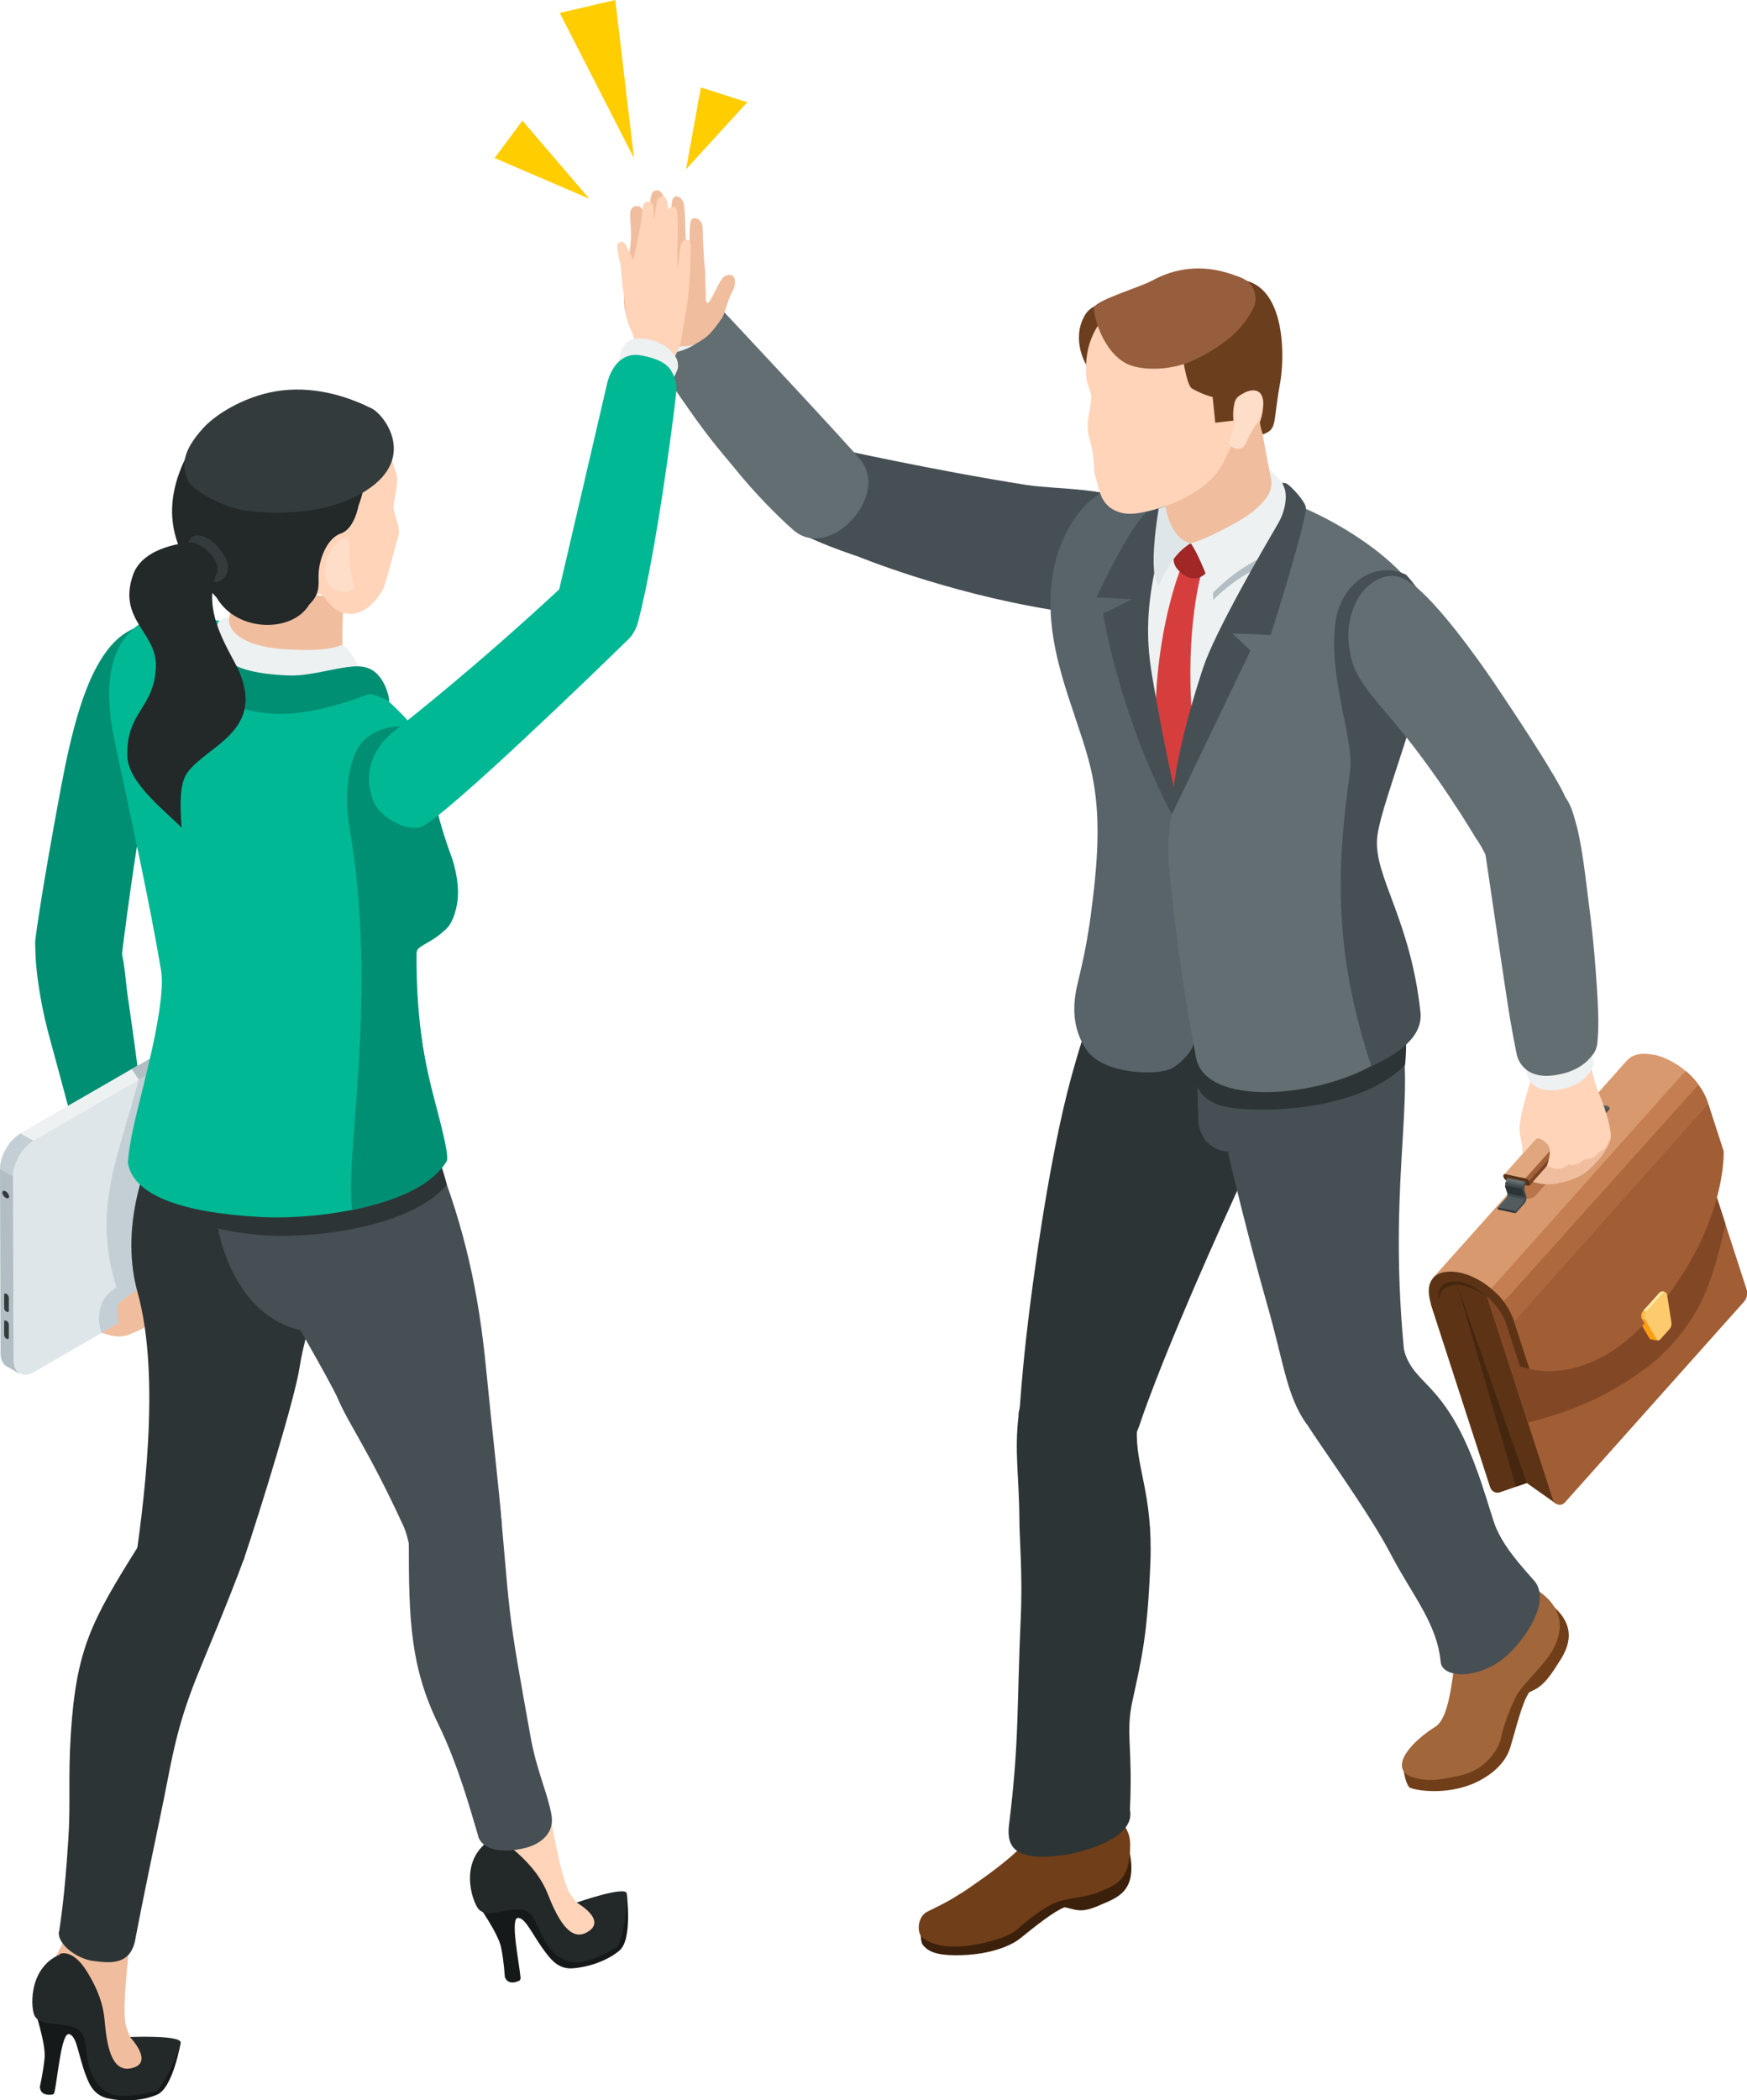 <?xml version="1.0" encoding="UTF-8"?>
<svg id="_レイヤー_2" data-name="レイヤー 2" xmlns="http://www.w3.org/2000/svg" viewBox="0 0 67.35 80.94">
  <defs>
    <style>
      .cls-1 {
        fill: #c3cfd4;
      }

      .cls-2 {
        fill: #7a4423;
      }

      .cls-3 {
        fill: #824826;
      }

      .cls-4 {
        fill: #593114;
      }

      .cls-5 {
        fill: #ffeaa7;
      }

      .cls-6 {
        fill: #dfe6e9;
      }

      .cls-7 {
        fill: #008f73;
      }

      .cls-8 {
        fill: #a1663a;
      }

      .cls-9 {
        fill: #fdcb6e;
      }

      .cls-10 {
        fill: #a15e35;
      }

      .cls-11 {
        fill: #232829;
      }

      .cls-12 {
        fill: #333b3d;
      }

      .cls-13 {
        fill: #b87549;
      }

      .cls-14 {
        fill: #ffd4b9;
      }

      .cls-15 {
        fill: #e0a67d;
      }

      .cls-16 {
        fill: #d63e3e;
      }

      .cls-17 {
        fill: #ffdec9;
      }

      .cls-18 {
        fill: #636e72;
      }

      .cls-19 {
        fill: #703e19;
      }

      .cls-20 {
        fill: #525b5e;
      }

      .cls-21 {
        fill: #d8996e;
      }

      .cls-22 {
        fill: #f0be9e;
      }

      .cls-23 {
        fill: #3b200b;
      }

      .cls-24 {
        fill: #464f54;
      }

      .cls-25 {
        fill: #6b3e1e;
      }

      .cls-26 {
        fill: #edf1f2;
      }

      .cls-27 {
        fill: #2d3436;
      }

      .cls-28 {
        fill: #c47e52;
      }

      .cls-29 {
        fill: #fc9e12;
      }

      .cls-30 {
        fill: #586469;
      }

      .cls-31 {
        fill: #a16038;
      }

      .cls-32 {
        fill: #ad683e;
      }

      .cls-33 {
        fill: #ffcd00;
      }

      .cls-34 {
        fill: #16191a;
      }

      .cls-35 {
        fill: #965e3d;
      }

      .cls-36 {
        fill: #a12626;
      }

      .cls-37 {
        fill: #45260f;
      }

      .cls-38 {
        fill: #fdb93f;
      }

      .cls-39 {
        fill: #00b894;
      }

      .cls-40 {
        fill: #5c3315;
      }

      .cls-41 {
        fill: #b2bec3;
      }

      .cls-42 {
        fill: #424a4d;
      }
    </style>
  </defs>
  <g id="_写真" data-name="写真">
    <g>
      <g id="man">
        <g>
          <path class="cls-24" d="M43.92,19.47c.38.25,1.2,1.47,1.23,1.96.06,1.12-.47,1.85-1.17,2.09-.95.33-1.67.27-3.5-.03-4.07-.67-7.39-2.04-7.39-2.04,0,0-2.07-.67-2.69-1.2-.54-.47-.56-.87-.15-1.59.55-.95,1.96-1.38,1.96-1.38,0,0,3.7.83,7.37,1.41,1.16.18,3.29.09,4.34.79Z"/>
          <path class="cls-18" d="M33.19,17.74c-.5-.62-5.27-5.71-5.27-5.71,0,0-.58-.68-1.58.14-.76.63-1.02,1.05-1.07,1.32-.02.12.01.29.06.39.08.16.37.68,1.19,1.84.94,1.35,1.43,1.86,1.75,2.26.83,1.04,1.77,1.97,2.32,2.45,1.39,1.21,3.71-1.31,2.59-2.7Z"/>
          <path class="cls-26" d="M27.52,12.36s.02-.1.03-.18c.01-.12-.02-.23-.09-.32-.13-.16-.25-.29-.25-.29,0,0-.43-.58-1.29.07-.66.5-.73,1-.77,1.23-.01.1.01.26.06.35.03.06.11.16.22.28.07.09.18.13.3.12.83-.08,1.44-.47,1.8-1.27Z"/>
          <path class="cls-22" d="M24.12,10.64c-.07.38-.13,1.24.06,1.59.19.35.37.61.78.65.17.02.49.12.69.33.19.21.61.13.82.13.2,0,.41-.1.74-.34.23-.18.51-.57.64-.77.09-.14.22-.72.39-1.01.15-.25.17-.77-.28-.59-.23.09-.6,1.18-.71,1.04-.08-.1-.02-.25-.04-.4-.02-.16,0-.59-.04-.98-.04-.3-.08-1.3-.08-1.48,0-.37-.35-.51-.45-.32-.07.12-.05.74-.06.99-.02.43-.09.63-.09.63,0,0-.06-.96-.07-1.27,0-.31-.02-.86-.07-1.04-.06-.18-.31-.36-.42-.12-.08.17-.04.9-.04,1,0,.1-.1,1.23-.1,1.23,0,0-.08-.89-.11-1.17-.01-.14-.05-.66-.05-.66,0,0-.02-.32-.06-.53-.03-.13-.21-.31-.39-.16-.1.09-.13.4-.13.83,0,.4.01.72.02,1.1,0,.13-.08.65-.08.65,0,0-.06-.82-.11-1.28-.02-.21-.04-.68-.25-.74-.21-.05-.31.09-.33.21-.02.12.02.51.03.94,0,.2-.06.61-.07.69,0,.08-.08.64-.12.84Z"/>
        </g>
        <g>
          <path class="cls-23" d="M40.44,70.53c-.21.53-.43.77-.75.94-.75.39-1.9,1.12-2.43,1.39-.58.29-1.45.92-1.71,1.36-.09.15-.06.62.02.72.22.29.59.45,1.64.4.97-.05,1.73-.33,2.12-.64.57-.46,1.29-1.04,1.71-1.2.43.08.62.26,1.38-.09.66-.28,1.39-.52,1.15-1.92-.27-1.55-2.72-1.97-3.12-.97Z"/>
          <path class="cls-19" d="M40.27,70.04c-.21.53-.58.79-.81,1.04-.55.6-1.54,1.29-2.03,1.63-.69.48-1.09.67-1.68.96-.39.19-.42.84-.17,1.02.29.21.73.36,1.43.32.79-.05,1.92-.34,2.26-.7.22-.23,1.05-.86,1.47-1.01.42-.15,1.15-.18,1.61-.38.66-.28,1.24-.42,1.22-1.88-.03-1.57-2.9-2-3.3-.99Z"/>
        </g>
        <g>
          <path class="cls-27" d="M39.27,54.53c-.17,1.44.02,2.29.03,4.12,0,.53.13,2.11.05,3.74-.15,3.25-.05,4.74-.45,7.93-.11.88.24,1.42,2.11,1.17.58-.08,2.79-.6,2.55-1.75.12-2.45-.18-2.92.1-4.2.35-1.62.58-2.5.69-5.34.1-2.66-.58-3.65-.52-5.12.03-.6-4.28-3.04-4.57-.55Z"/>
          <path class="cls-27" d="M42.6,37.52s-.87,2.25-1.46,4.6c-.77,3.08-1.34,7.32-1.57,9.35-.2,1.79-.33,3.52-.34,4.77-.01.92,3.4,0,3.93-.37.71-.49.66-.67.96-1.5,2.04-5.62,6.73-15.16,6.73-15.16,0,0-4.19-2.19-8.25-1.7Z"/>
        </g>
        <g>
          <path class="cls-19" d="M56.72,62.83c.12.6.07.95-.12,1.28-.43.78-.54,2.06-1.32,2.65-.54.4-1.19.84-1.17,1.39,0,.18.12.7.26.75.41.15,1.56.25,2.55-.22.72-.35,1.14-.82,1.3-1.33.23-.75.46-1.76.74-2.14.42-.17.67-.39,1.13-1.14.42-.62.74-1.45-.37-2.3-1.33-1.03-3.23-.08-3,1.06Z"/>
          <path class="cls-8" d="M56.21,63.02c.12.6-.04.49-.1.85-.13.86-.24,2.33-.77,2.67-.81.51-1.22,1.05-1.28,1.36-.09.45.28.57.6.64.54.12.97.03,1.68-.13.9-.2,1.45-.97,1.54-1.49.06-.33.42-1.38.7-1.76.28-.38.86-.94,1.16-1.38.42-.62.73-1.59-.32-2.39-1.61-1.22-3.45.48-3.22,1.62Z"/>
          <path class="cls-24" d="M50.38,54.88c.59.93,2.4,3.42,3.22,4.98.84,1.62,1.8,2.68,1.94,4.19.07.68,1.7.71,2.79-.48.95-1.04,1.3-2.09.82-2.65-.88-.98-1.2-1.44-1.46-2.01-.25-.55-.76-2.84-1.77-4.41-.88-1.39-1.61-1.48-1.84-2.68-.11-.56-4.93,1.13-3.71,3.06Z"/>
          <path class="cls-24" d="M46.44,40.35s.98,4.89,2.43,9.99c.59,2.08.71,3.23,1.32,4.26.51.86,1.05.66,1.31.98.82.98,3.62-.87,3.48-1.48-.19-.79-.78-1.25-.86-2.14-.66-6.97.66-10.14-.35-13.23-.6-1.83-5.1-2.05-7.33,1.62Z"/>
        </g>
        <path class="cls-27" d="M43,35.52c-.67,1.81-.55,2.51-.52,2.93.53,1.06,1.43,1.98,1.92,2.84.31.55.81,1.35,1.09,2.18.18.55,1.6,1.37,2.18.75.66-.72,2.14-1.69,3.66-2.31,1.19-.49,2.78-.81,2.8-.99.32-2.67-.57-4.96-.83-5.77-.37-1.19-9.47-1.91-10.31.37Z"/>
        <path class="cls-24" d="M53.31,35.15c-.24-.79-4.14-1.45-7.2-1.05.05,1.01.21,2.07.12,3.06-.16,2.11-.09,4.12-.03,6.09.14,1.15,1.32,1.35,1.87.94,1.26-.95,2-1.26,3.52-1.88,1.19-.49,2.53-1.12,2.55-1.3.32-2.67-.58-5.05-.83-5.86Z"/>
        <g>
          <path class="cls-11" d="M42.69,36.18s.12.66.73,1.24c.6.58,1.45,1.25,2.66,1.39,1.29.15,2.14.17,3.22-.14,1.08-.31,3-1.13,3.75-2.12.71-.94.49-1.71.49-1.71,0,0-.03-.06-.07-.15.1-.04.5.95.58,1.24.1.39-.02,1.03-.51,1.63-.48.59-1.96,1.69-3.8,2.18-1.63.43-2.59.48-3.67.32-1.25-.18-2.55-.7-3.31-1.93-.05-.04-.1-.1-.14-.17-.1-.15-.16-.32-.17-.5-.04-.46.11-1.63.33-1.61,0,.03-.06.25-.08.33Z"/>
          <path class="cls-41" d="M45.29,38.74l.08,1.04c.01.16.11.3.26.35.13.05.32.1.56.12.3.03.51.03.66.02.15-.01.25-.14.24-.29l-.08-.91c-.02-.17-.15-.3-.33-.31-.16,0-.38-.02-.64-.06-.12-.02-.36-.08-.55-.14-.11-.03-.22.06-.21.17Z"/>
          <path class="cls-11" d="M45.53,38.91c0-.09.08-.15.16-.13.17.05.46.11.75.14.06,0,.15.01.22.02.08,0,.14.07.15.14.03.27.1.85.07.96-.04.14-.4.13-.65.08-.47-.08-.5-.1-.58-.15-.06-.04-.1-.72-.11-1.05Z"/>
          <path class="cls-41" d="M45.5,39.29l.24.02s.07.05.01.13c-.03.03-.25,0-.25,0,0,0-.07-.1,0-.15Z"/>
          <polygon class="cls-18" points="49.03 38.67 49.34 40.06 49.98 39.88 49.64 38.48 49.03 38.67"/>
          <polygon class="cls-24" points="53.02 36.47 53.74 37.54 54.08 37.13 53.28 36.04 53.02 36.47"/>
          <polygon class="cls-24" points="44.1 37.94 43.84 39.5 43.33 39.09 43.68 37.57 44.1 37.94"/>
        </g>
        <path class="cls-26" d="M48.71,19.08c.66.18,2.44.97,3.64,1.84,1.14.82,2.21,1.39,2.37,2.79,0,0,.07,1.61-.33,2.82-.35,1.06-1.45,4.99-1.46,5.41-.05,1.94.05,2.88.07,3.87.02,1.15-2.81,2.53-4.41,2.82-2.46.44-4.75.07-5.78-2.01-.86-1.74.48-5.63-1.08-9.17-.46-.76-1.05-2.13-.94-4.34.05-.87.35-2.4,1.14-3.41.38-.49.97-.99,1.7-1.02,1.44-.06,4.14.14,5.07.4Z"/>
        <path class="cls-41" d="M51.44,24.02c-.73,1.57.41,3.19-1.03,4.09-1.76,1.1-3.64.75-3.64.75.67.98,2.87.51,3.63,1.07,1.91,1.41.33,4.24.88,7.58.42-.24,1.62-1.02,1.77-1.72.27-1.21-.16-1.9-.11-3.84,0-.16.32-.96.41-1.78-.02-.3.43-.37.44-.61,0-.28.28-1.58.82-2.81.34-.78.69-2.25.45-3.06-.57-2-2.6-1.84-3.61.34Z"/>
        <path class="cls-41" d="M46.42,21.67l-.53-.13c-.05.18-1.23,4.41-.89,6.91.32,2.36.54,8.55.81,10.29.18.04.27.04.55.06-.21-1.32-.49-7.97-.82-10.42-.32-2.4.87-6.66.88-6.7Z"/>
        <path class="cls-16" d="M45.49,21.99s-.95,2.35-.95,5.83c0,1.62-.22,6.62-.22,6.62l1.21,1.69.89-1.49s-.34-5.55-.46-6.99c-.28-3.43.37-5.64.37-5.64h-.85Z"/>
        <path class="cls-30" d="M44.46,21.48s-2.17,3.48.74,9.63c0,0,.15,3.51.28,4.43.25,1.7.71,3.6.53,4.67-.06.36-.56.82-.83.96-.59.3-2.67.23-3.3-.72-.42-.63-.6-1.42-.35-2.49.28-1.17.46-1.97.67-3.93.17-1.69.19-3.21-.24-4.77-.58-2.12-1.74-4.37-1.4-6.96.2-1.5.98-2.74,1.79-3.24.3-.18.72-.34,1.23-.41,1.03-.12,2.39,0,2.39,0l-1.51,2.81Z"/>
        <path class="cls-24" d="M45.35,30.92s-.09.63-.18.46c-2.1-4.05-2.64-7.74-2.64-7.74l1.12-.55-1.38-.07s.73-1.54,1.24-2.36c.55-.9,1.24-1.56,1.89-1.96.65-.41-.69,2.38-.87,3.23-.36,1.71-.32,2.89-.11,4.14.42,2.51.96,4.86.96,4.86Z"/>
        <g>
          <path class="cls-22" d="M48.37,14.7s.43,3.28.96,5.05c.14.47-.57,1.23-1.46,1.63-1.17.53-2.63.56-2.73-.13-.28-2.05-.3-2.71-.3-2.71l3.53-3.84Z"/>
          <path class="cls-36" d="M45.47,21.05s.41-.27.99.07c.44.27.11.88.11.88,0,0-.38.54-.94.15-.77-.54-.16-1.1-.16-1.1Z"/>
          <path class="cls-25" d="M43.02,11.75s-.85-.25-1.22.44c-.5.92.07,1.86.07,1.86l1.15-2.31Z"/>
          <path class="cls-14" d="M43.05,11.77c.3-.26,1.01-.71,1.36-.91.95-.53,2.02-.6,3.07-.25.73.24,1.05.58,1.35,1.02.45.65.63,1.76.5,2.67-.08.55-.27,1.31-.78,1.97-.27.24-1.04.83-1.04.83l-.31.65c-.54,1.18-2.13,1.79-3.08,1.98-.42.09-.78.12-1.16-.07-.36-.18-.53-.49-.64-.97-.06-.26-.15-.43-.14-.69,0-.16-.03-.36-.05-.5-.08-.58-.23-.71-.19-1.24.04-.41.12-.6.13-1,0-.1-.17-.49-.19-.69-.08-1.12.2-1.98,1.15-2.82Z"/>
          <path class="cls-25" d="M48.34,15.09s-.6.02-.72.35c-.12.33-.07.77-.07.77l-.7.08-.1-.99s-.37-.08-.8-.33c-.22-.13-.39-1.43-.39-1.43,0,0,.4-3.27,2.49-2.72,1.55.41,1.48,3.08,1.28,4.06-.05.24-.13.87-.17,1.16-.05.39-.1.57-.47.7-.08-.15-.12-.47-.12-.47,0,0,.4-1.04-.23-1.19Z"/>
          <path class="cls-17" d="M47.81,15.25c.13-.14.67-.39.84.01.17.4-.13.94-.41,1.4-.18.29-.22.63-.5.64-.18,0-.35-.11-.34-.26s.11-.39.21-.79c.1-.4-.12-.66.21-1.01Z"/>
          <path class="cls-35" d="M44.38,10.83c-.37.21-2.03.71-2.2,1-.06.25.34,1.84,1.38,2.24.56.21,1.63.22,2.53-.22,1.52-.75,1.98-1.46,2.27-2.07.07-.15.11-.74-.37-1.01-.16-.09-.35-.15-.56-.22-1.06-.35-2.11-.25-3.06.29Z"/>
        </g>
        <path class="cls-41" d="M49.01,19.39c-.35.52-.91.92-2.13,1.47,0,0-.14,1.59-.11,2.26,0,0,.74-.77,1.67-1.2,1.34-.62,1.88-1.41,1.87-2.04,0-.06-.02-.15-.05-.27-.43-.18-.84-.32-1.15-.42-.02.06-.05.12-.1.19Z"/>
        <path class="cls-26" d="M48.93,18.06l.05.22c.03.14.11.51-.12.85-.29.42-.71.76-1.52,1.18-.39.2-1.05.55-1.44.62.31.42.81,1.68.82,1.96,0,0,.68-.74,1.57-1.22,1.38-.75,1.9-1.34,1.81-2.12-.03-.32-1.16-1.48-1.16-1.48Z"/>
        <path class="cls-6" d="M44.67,22.6s.31-.82.8-1.32c.16-.16.25-.22.43-.35-.79-.15-.97-1.42-.97-1.42l-.26.09s-.44,2.51,0,2.99Z"/>
        <path class="cls-27" d="M50.94,37.1s-.03,0-.04,0c-.72.55-3.25-5.28-4.54-5.23-.62.02-.33,8.7-.26,9.86.3.9,1.25,1.01,2.39,1.03,1.08.03,4.11-.14,5.68-1.72.14-1.53-.13-3.31-.13-3.31,0,0-1.01-.64-3.1-.64Z"/>
        <path class="cls-18" d="M49.7,19.34s-.03.68-1.36,2.88c-.72,1.19-1.3,2.86-1.61,4-.54,1.99-1.93,4.68-1.66,7.25.33,3.11.55,4.69,1.04,7.29.51,2.7,9.03.9,8.3-1.99-.87-3.46-1.48-4.94-1.37-6.38.11-1.45,2.53-6.92,2.01-8.7-.52-1.79-3.3-3.58-5.36-4.35Z"/>
        <path class="cls-24" d="M53.09,32.31c.11-1.45,2.53-6.92,2.01-8.7-.14-.49-.46-.99-.89-1.46-1.16-.57-2.5.29-2.72,1.8-.31,2.07.72,4.57.56,5.74-.45,3.31-.76,6.66.82,11.4,1.11-.51,1.99-1.17,1.89-2.09-.38-3.55-1.79-5.23-1.67-6.68Z"/>
        <path class="cls-24" d="M49.43,18.61s.11.2.13.38c.04.32-.05.78-.29,1.19-.57.97-2.43,4.17-2.89,5.56-1.32,4.01-1.2,5.64-1.2,5.64l3.03-6.31-.7-.66,1.48.06s1.45-4.58,1.35-4.94c-.07-.25-.48-.7-.7-.87-.1-.07-.2-.05-.2-.05Z"/>
        <g id="img">
          <g>
            <path class="cls-40" d="M64.67,41.46l-4.68,16.49-1.13-.8-1.01.35c-.14.05-.33.03-.41-.21l-2.28-7.03.62-.79,8.88-8.01Z"/>
            <path class="cls-10" d="M57.27,49.75l7.4-8.29,2.66,8.22c.06.17.02.36-.11.5l-6.89,7.72c-.14.16-.39.1-.46-.1l-2.61-8.05Z"/>
            <path class="cls-3" d="M63.4,52.77c.92-.68,1.76-1.67,2.25-2.74.43-.94.65-1.89.87-2.86l-1.85-5.71-7.4,8.29,1.64,5.07c1.66-.41,3.1-1.03,4.48-2.05Z"/>
            <polygon class="cls-37" points="56.18 49.53 58.86 57.15 58.44 57.29 56.18 49.53"/>
            <path class="cls-37" d="M55.56,49.41l7.4-8.29,1.72.34-7.33,8.5s-.79-.48-1.2-.45c-.18.01-.36.09-.36.09l-.22-.19Z"/>
          </g>
          <g>
            <path class="cls-37" d="M55.4,49.37l7.73-8.16c-.13.15-.17.39-.05.74l-7.05,7.55c-.09.01-.27.1-.36.17-.19.16-.21.46-.21.46-.16-.27-.2-.62-.07-.76Z"/>
            <path class="cls-21" d="M63.75,40.65c-.42-.09-.76-.03-.97.16-.02.02-.03.03-.05.05l-7.49,8.39s.11,0,.13-.01c.17-.09.51-.15.93-.06.42.09.92.47,1.29.78l4.71-4.09,2.67-4.61c-.37-.31-.81-.53-1.22-.62Z"/>
            <g>
              <path class="cls-28" d="M64.98,41.27l-7.49,8.39c.18.15.34.32.48.5l6.54-6.56.97-1.81c-.14-.19-.31-.37-.5-.53Z"/>
              <path class="cls-32" d="M57.97,50.17c.18.24.31.49.4.76l5.45-4.67,2.04-3.72c-.08-.26-.21-.51-.38-.74l-7.51,8.37Z"/>
            </g>
            <path class="cls-10" d="M58.24,51.08l7.62-8.54.59,1.82s.16,3.02-2.89,6.47c-2.34,2.64-4.59,1.92-4.59,1.92l-.72-1.67Z"/>
            <path class="cls-40" d="M56.27,49.04c.42.09.85.31,1.22.62.42.35.73.79.88,1.27l.59,1.82-.36-.09-.52-1.6c-.25-.84-1.18-1.53-1.74-1.65-.57-.12-1.08.13-.82.92l-.35-.07c-.15-.48-.11-.84.13-1.06.21-.19.55-.24.97-.16Z"/>
          </g>
          <g>
            <path class="cls-29" d="M63.87,51.63l-.28-.99-.29.19.1.17-.09.1.28.48s.02.03.04.03l.29.06s-.03-.01-.04-.03Z"/>
            <path class="cls-5" d="M64.08,49.77s-.06,0-.1.04l-.63.7.22.21.54-.89s.07-.05.1-.04l-.12-.03Z"/>
            <path class="cls-38" d="M63.53,50.88l-.23-.05c-.05-.08-.03-.23.05-.31l.23.05c-.07.08-.09.23-.05.31Z"/>
            <path class="cls-9" d="M64.1,49.84c.07-.08.15-.05.17.06l.17,1.09c.01.07-.02.16-.07.22l-.36.4c-.05.06-.11.06-.14.01l-.45-.78c-.05-.08-.03-.23.05-.31l.63-.7Z"/>
          </g>
          <g>
            <g>
              <path class="cls-20" d="M61.36,42.52s-.02,0-.02,0l-.32.36s-.04.03-.06.02l.68.17s.08-.03.1-.05l.28-.35s0-.03.02-.03l-.68-.15Z"/>
              <path class="cls-27" d="M61.57,43.07l-.08-.21s-.04-.08-.07-.08l-.69-.12s.05.03.06.07l.07.21s.04.07.07.08l.68.15s-.03-.04-.04-.09Z"/>
              <path class="cls-18" d="M60.75,42.55s-.09.01-.13.06c-.01.02-.02.05-.01.07,0,.01,0,.02.02.02l.68.15s0,0,0-.02c0-.02,0-.04.02-.06.04-.05.07-.07.11-.06l-.68-.15Z"/>
              <path class="cls-42" d="M61.3,42.76s.09-.06.13-.06c.04,0,.07.04.09.1l.07.21s.02.04.04.05c.02,0,.04,0,.06-.02l.32-.36s.03-.01.04,0c0,.02,0,.05-.01.07l-.32.36s-.07.05-.1.04c-.03,0-.06-.03-.07-.08l-.07-.21s-.04-.06-.06-.07c-.03,0-.06,0-.08.04-.01.02-.03.01-.04,0,0-.02,0-.05.01-.07Z"/>
            </g>
            <g>
              <path class="cls-13" d="M58.48,46.13c-.11-.02-.15-.15-.08-.23l2.21-2.48s.05-.03.09-.02c.26.05.37.08.56.12.08.02.11.11.06.17l-2.11,2.37c-.1.11-.25.16-.4.13-.08-.02-.21-.04-.33-.06Z"/>
              <path class="cls-15" d="M57.98,45.27l2.39-2.68s.05-.03.09-.02c.33.07.41.09.74.16l-2.39,2.68c-.33-.07-.41-.09-.74-.16-.04,0-.07,0-.09.02Z"/>
              <g>
                <path class="cls-31" d="M61.2,42.73l-2.39,2.68c.06.01.11.05.14.09l2.4-2.68s-.09-.08-.15-.1Z"/>
                <path class="cls-2" d="M58.95,45.5c.05.06.07.14.04.17l2.39-2.68s.02-.1-.03-.16l-2.4,2.68Z"/>
              </g>
              <path class="cls-4" d="M58.8,45.41c.19.04.28.32.09.28-.33-.07-.41-.09-.74-.16-.19-.04-.28-.32-.09-.28.33.07.41.09.74.16Z"/>
            </g>
            <g>
              <path class="cls-42" d="M58.81,46.24s0-.07,0-.1l-.26-.15h-.44s0,.07,0,.1l.13.14h.57Z"/>
              <g>
                <path class="cls-42" d="M58.03,45.58s0,.06,0,.09l.72.22s0-.19.01-.22l-.72-.1Z"/>
                <path class="cls-27" d="M58.04,45.78l.07.21.7.14-.07-.21s-.02-.07-.02-.1l-.7-.15s0,.07.02.11Z"/>
                <path class="cls-20" d="M58.79,45.59l-.73-.08s-.02.05-.02.07l.7.15s.05-.12.05-.14Z"/>
                <path class="cls-18" d="M58.8,45.56s.01-.03.02-.02l-.68-.15s-.02,0-.02,0c-.03.03-.05.07-.06.11l.69.15s.02-.07.05-.1Z"/>
              </g>
              <path class="cls-20" d="M58.43,46.74l.33-.4s.04-.08.05-.11l-.7-.15s-.02.06-.04.08l-.32.36.68.22Z"/>
              <path class="cls-27" d="M57.75,46.52s-.02.05-.01.07c0,.01,0,.02.02.02l.68.15s-.01,0-.02-.02c0-.02.02-.03.03-.05l-.69-.16Z"/>
              <path class="cls-42" d="M58.8,45.55s.03-.01.04,0c0,.02,0,.05-.01.07-.03.03-.05.07-.06.12,0,.05,0,.09,0,.13l.07.21s.02.1,0,.16c-.01.05-.04.11-.07.14l-.32.36s-.03.01-.04,0c0-.02,0-.05.01-.07l.32-.36s.03-.05.04-.08c0-.03,0-.06,0-.09l-.07-.21c-.02-.06-.02-.13,0-.2.01-.07.04-.14.09-.18Z"/>
            </g>
          </g>
        </g>
        <g>
          <path class="cls-18" d="M54.43,22.5c-.41-.31-.81-.44-1.37-.14-.88.47-1.14,1.65-1.07,2.38.1,1,.33,1.44,1.54,2.84,1.86,2.15,3.34,4.68,3.34,4.68,0,0,.45.59.67,1.4.17.62,1.96.03,2.39-.33,1.48-1.24.41-2.62.41-2.62,0,0-.16-.57-2.77-4.44-.66-.97-2.13-3.02-3.14-3.78Z"/>
          <path class="cls-14" d="M61.25,40.62l-2.11.64s-.65,1.87-.55,2.4c.06.31.12.6.1.81.12-.12.29-.33.46-.52.16-.17.32-.03.49.13.18.17.11.49,0,.84-.07.13-.31.36-.51.6.55.28,1.56-.03,1.99-.34.23-.16,1-.94.98-1.43-.02-.43-.27-1.18-.48-1.67-.21-.49-.37-1.46-.37-1.46Z"/>
          <path class="cls-22" d="M60.47,44.89c-.45.33-.8.03-.82.03-.14.16-.36.41-.55.62.63.24,1.6-.03,2.06-.38.2-.16.89-.83.94-1.35-.13.27-.19.49-.45.58-.12.19-.3.28-.57.29-.18.17-.43.27-.61.2Z"/>
          <path class="cls-26" d="M58.98,40.6s-.17.13-.21.17c.01.28.11.65.11.65,0,0,.09.71,1.15.58.82-.11,1.13-.5,1.28-.69.06-.08.12-.23.12-.34,0-.09-.04-.28-.09-.53-.83-.42-1.62-.39-2.37.16Z"/>
          <path class="cls-18" d="M57.25,32.81c.13.86.81,5.53.96,6.42.17.98.26,1.39.26,1.39,0,0,.15.99,1.43.82.98-.13,1.36-.6,1.53-.83.08-.1.14-.28.15-.4.01-.2.09-.61-.02-2.2-.12-1.82-.25-2.71-.32-3.28-.18-1.47-.32-2.65-.64-3.49-.73-1.91-3.6-.05-3.36,1.57Z"/>
        </g>
      </g>
      <g id="woman">
        <g>
          <path class="cls-7" d="M7.14,25.23c0-.77-.04-1.36-1.06-1.25-1.1.12-1.71.65-2.21,1.47-.65,1.06-1.1,2.66-1.52,4.9-.81,4.33-.99,5.89-.99,5.89,0,0-.1,1.83,1.33,1.89,1.52.06,2-1.27,2-1.27,0,0,.5-4.13,1.04-6.86.29-1.43,1.42-2.85,1.4-4.77Z"/>
          <path class="cls-22" d="M4.63,51.47c-1.3-.08-.75-2.4-.63-2.91.12-.51.03-1.87.03-1.87l2.26.18s1.05,2.48,1.09,3.02c0,0-1.97,1.64-2.75,1.59Z"/>
          <path class="cls-6" d="M5.14,45.89c-.47.1-.89.25-1.32.57,0,.7,0,1.36,0,1.36,0,0,.3.56,1.16.39.89-.17,1.39-.72,1.39-.72,0,0,0-.51,0-1.59-.38-.11-.8-.12-1.22,0Z"/>
          <path class="cls-7" d="M1.38,36.22c-.08.76.15,2.31.46,3.5.33,1.22.72,2.65.98,3.65.28,1.11.88,3.61.88,3.61,0,0,.38.79,1.49.46,1.13-.34.73-.79.73-.79,0,0-.09-1.08-.35-3.38-.2-1.75-.51-3.98-.61-4.63-.19-1.2-.12-2.1-.68-2.76-1.53-1.81-2.8-.6-2.91.35Z"/>
        </g>
        <g>
          <path class="cls-41" d="M1.5,44.64l-1.5.41.02,7.09c0,.25.09.43.23.51l.49.28c-.14-.08.76-8.28.76-8.28Z"/>
          <path class="cls-26" d="M10.17,38.53c-.14-.08-.35-.07-.57.06L.79,43.67l.5.99s9.23-5.93,9.37-5.85l-.49-.28Z"/>
          <path class="cls-41" d="M10.17,38.53c-.14-.08-.35-.07-.57.06l-4.52,2.61.3.45c2.44-1.55,5.2-2.88,5.28-2.83l-.49-.28Z"/>
          <path class="cls-1" d="M.88,45.55L0,45.05c0-.5.35-1.12.79-1.37l.88.5c-.44.25-.79.87-.79,1.37Z"/>
          <path class="cls-6" d="M10.1,38.87c.44-.25.8-.05.8.45l.02,7.09c0,.5-.35,1.12-.79,1.37l-8.81,5.09c-.44.25-.8.05-.8-.45l-.02-7.09c0-.5.35-1.12.79-1.37l8.81-5.09Z"/>
          <path class="cls-1" d="M10.89,39.32c0-.5-.36-.71-.8-.45l-4.74,2.74c-.8,3.01-1.8,4.99-.86,8-.62.37-.81,1.01-.58,1.76l6.21-3.58c.44-.25.79-.87.79-1.37l-.02-7.09Z"/>
          <path class="cls-12" d="M.34,50.51c0,.12-.18.02-.18-.1v-.51c0-.12.18-.02.18.1v.51Z"/>
          <path class="cls-12" d="M.34,51.55c0,.12-.18.02-.18-.1v-.51c0-.12.18-.02.18.1v.51Z"/>
          <path class="cls-12" d="M.35,46.11c0,.07-.06.09-.13.05-.07-.04-.13-.13-.13-.2s.06-.09.13-.05c.07.04.13.13.13.2Z"/>
        </g>
        <path class="cls-22" d="M3.92,51.36l.67-.39s-.2-.62.09-.84c.19-.15.76-.52,1.14-.77.18-.12.43-.03.49.18.12.4.23.97-.04,1.15-.26.17-.78.46-1.15.67-.26.15-.57.18-.86.1l-.35-.1Z"/>
        <g>
          <path class="cls-34" d="M1.34,77.47s.43,1.29.38,1.83c-.05.54-.18,1.1-.18,1.1,0,0-.04.38.46.32.05,0,.09-.04.1-.09.13-.61.27-2.33.57-2.24.31.09.34.83.66,1.64.11.28.29.73.85.84.73.15,1.42.05,1.88-.15.62-.27.91-2.03.91-2.03,0,0-1.8,1.59-2.36,1.09-.56-.5-.89-.89-.96-1.51-.07-.62-2.3-.8-2.3-.8Z"/>
          <path class="cls-22" d="M2.15,75.4l.72-1.39,2.14.83s-.34,2.66-.15,3.24c.07.22.13.37.16.41.63.91,1.92.27,1.64.45-.28.18-1.34,1.47-1.96,1.06-.62-.41-1.14-.82-1.05-1.73.09-.91-1.49-2.88-1.49-2.88Z"/>
          <path class="cls-11" d="M2.3,75.3s.49-.24,1.06.69c.42.68.62,1.27.67,1.84.08.92.24,2.02,1,1.88.97-.18-.02-1.21-.02-1.21,0,0,1.97-.08,1.95.21-.01.29-.7,1.81-.97,1.88-1.17.31-1.7.14-1.88.02-1.09-.7-.54-2.09-1.12-2.41-.58-.32-1.37-.07-1.64-.49-.16-.2-.31-1.85.96-2.39Z"/>
        </g>
        <g>
          <path class="cls-34" d="M18.43,73.41s.79,1.11.89,1.65c.11.54.14,1.11.14,1.11,0,0,.08.37.54.17.05-.02.07-.07.07-.12-.06-.62-.41-2.31-.1-2.31s.57.7,1.1,1.38c.19.24.48.62,1.05.56.74-.07,1.38-.36,1.76-.68.52-.44.28-2.2.28-2.2,0,0-1.27,2.04-1.95,1.72-.68-.32-1.11-.6-1.36-1.17-.25-.57-2.43-.11-2.43-.11Z"/>
          <path class="cls-14" d="M18.61,71.19l.29-1.54,2.29.18s.44,2.65.79,3.15c.13.19.23.32.27.35.87.69,1.92-.29,1.7-.04-.21.25-.86,1.8-1.57,1.58-.72-.21-1.33-.46-1.5-1.35s-2.25-2.32-2.25-2.32Z"/>
          <path class="cls-11" d="M18.73,71.05s.4-.37,1.21.35c.59.53.96,1.04,1.17,1.57.34.86.82,1.86,1.49,1.51.88-.46-.37-1.16-.37-1.16,0,0,1.86-.65,1.93-.36.07.29-.15,1.93-.39,2.08-1.03.63-1.59.62-1.8.56-1.25-.36-1.12-1.84-1.76-1.99-.64-.14-1.33.33-1.72,0-.21-.14-.83-1.69.23-2.57Z"/>
        </g>
        <path class="cls-27" d="M2.28,74.44c.07-.51.21-1.34.35-3.5.1-1.44-.01-2.37.1-4.12.21-3.27.8-4.36,2.58-7.2,1.14-1.02,4.53-2.1,4.11.41-.58,1.6-1.63,4.07-1.85,4.63-.77,1.94-.93,3.06-1.26,4.7-.34,1.68-.67,3.16-1.1,5.41-.2,1.03-1.09.86-1.61.8-.6-.07-1.4-.63-1.33-1.14Z"/>
        <path class="cls-27" d="M9.4,60.09c.66-1.96,1.97-6.21,2.15-7.4.27-1.78,1.36-4.3,1.12-5.88-.13-.87-.55-1.59-1.41-2.53-.72-.79-3.46-3.42-4.28-2.11-1.65,2.62-2.32,5.33-1.67,7.66.91,3.29.2,8.4-.15,10.75-.17,1.13.13,1.45,1.03,1.71,1.04.27,2.29-.98,3.22-2.2Z"/>
        <path class="cls-24" d="M18.44,70.77c-.27-.9-.76-2.72-1.53-4.3-1.09-2.22-1.15-4.04-1.15-7.03.55-1.43,2.71-4.06,3.49-1.63.15,1.32.26,3.05.41,4.31.14,1.2.39,2.55.79,4.79.24,1.34.66,2.18.81,3.03.14.81-.57,1.16-.99,1.27-.98.25-1.69.04-1.84-.45Z"/>
        <path class="cls-24" d="M19.34,58.68c-.11-1.37-.31-3-.6-5.93-.29-3-.84-5.42-1.87-8.06-.58-1.49-2.38-3.19-3.59-3.58-1.02-.33-3.9,1.63-4.64,2.99-.94,1.73-.18,6.45,2.94,7.16,0,0,1.26,2.2,1.44,2.63.42.99,1.18,1.98,2.52,4.89.48,1.04.17,2.42,1.09,2.2,1.18-.53,2.51-.78,2.72-2.3Z"/>
        <path class="cls-27" d="M17.22,45.66c-.03-.35-1.25-3.97-2.25-4.76-.84-.67-4.51.17-5.68,1.19-1.03.9-1.66,3.14-1.15,5.18.43.15,1.52.31,2.15.34,2.22.12,5.67-.44,6.92-1.94Z"/>
        <path class="cls-39" d="M12.03,24.89c.69.3,2.09,1.29,3.25,2.42,1.1,1.07,1.33,1.76,1.38,2.53,0,0-.24.62.67,3.02,1.22,3.2-1.34,3.37-1.34,3.83-.05,3.79,1.04,6.16,1.24,8.04-1.05,1.72-4.86,2.29-7.19,2.17-2.73-.15-4.89-.73-5.11-2.09.08-1.1.43-2.19.85-4.02.24-1.02.58-2.73.42-3.45-.44-2.62-1.21-6.09-1.79-8.82-.4-1.91-.26-3.55.88-4.41.63-.48,1.25-.43,2.04-.35,1.57.17,3.74.7,4.7,1.12Z"/>
        <path class="cls-7" d="M16.07,36.68c0-.22.57-.35,1.05-.81.47-.34.73-1.46.32-2.76-.85-2.28-.79-3.27-.79-3.27-.04-.57-.2-1.09-.58-1.61-.11-.15-.29-.23-.48-.24-.62-.03-1.19.19-1.55.53-.64.61-.77,2.2-.58,3.27,1.14,6.61-.15,12.37.11,14.84,1.37-.28,3.01-.8,3.65-1.89.15-.26-.56-2.59-.72-3.34-.3-1.44-.46-2.94-.44-4.72Z"/>
        <g>
          <path class="cls-14" d="M24.07,13.95l.36-.75s.04-.16-.07-.4c-.11-.25-.23-.51-.24-.83-.01-.32-.11-.87-.13-1.02-.02-.15-.05-.69-.08-.8-.03-.1-.15-.63-.1-.74.04-.09.21-.15.29-.01.08.13.32.62.32.62,0,0,.12-.61.2-.94.05-.22.1-.53.16-1.08.03-.31.39-.29.41-.04.02.24,0,.39.03.5,0,0,.08-.57.11-.69.03-.12.1-.22.23-.2.12.02.2.19.19.53.07-.16.33-.19.36.07.01.12.02.41.02.66,0,.33-.02.62-.02.8,0,.23,0,.76,0,.76,0,0,.08-.4.1-.68.01-.2.06-.54.33-.46.13.04.08.51.07.9,0,.42-.04.89-.09,1.36-.02.17-.21,1.26-.21,1.26,0,0-.04.51-.19.77-.17.3-.43,1.08-.43,1.08l-1.61-.67Z"/>
          <path class="cls-26" d="M23.88,14.14c-.1-.24.09-.65.09-.65,0,0,.13-.61,1.04-.41.7.16.94.52,1.05.7.05.07.08.21.08.3,0,.05,0,.14-.06.25-.05.11-.1.28-.26.36-.61.33-1.6-.03-1.93-.55Z"/>
          <path class="cls-39" d="M21.49,23.01c.2-.84,1.92-8.25,1.92-8.25,0,0,.26-1.27,1.33-1.06.97.19,1.11.51,1.24.79.05.11.11.4.1.52,0,.2-.73,6.11-1.48,8.95-.52,1.97-3.49.62-3.11-.96Z"/>
          <path class="cls-39" d="M16.3,31.84c-.56.27-1.65-.33-1.9-.95-.46-1.16.04-2.12.8-2.72.64-.51,3.09-2.43,6.34-5.44,1.1-1.02,1.21-.96,1.96-.7.45.16.77.65.93,1.13.17.49.17,1.11-.22,1.49-1.13,1.11-6.9,6.69-7.92,7.19Z"/>
        </g>
        <g>
          <path class="cls-22" d="M13.27,23.05s-.16,1.26,0,3.08c.05.54-1.31,1.09-2.07,1.12-1.88.08-2.93-.87-2.76-1.61.59-2.46.55-3.03.55-3.03l4.28.44Z"/>
          <path class="cls-14" d="M12.23,22.9c-.27.19-1.68.76-1.94.75-.7,0-1.45-.12-1.78-.49-.47-.55-1.12-1.41-1.39-2.82-.12-.63-.09-1.66.36-2.64.4-.87,2.24-2.22,3.07-2.41.83-.19,1.44-.23,2.47.2.98.4,1.31.86,1.82,1.66.25.38.33.84.44,1.11.11.27-.08.93-.11,1.22-.03.28.28.84.2,1.12-.09.29-.5,1.92-.59,2.08-.18.34-.74,1.18-1.58.93-.57-.17-.72-.87-.96-.7Z"/>
          <path class="cls-17" d="M13.19,20.77c-.14.07-.46.36-.57.71-.14.44-.11.69-.03.9.08.22.45.48.73.45.29-.03.38-.16.3-.37-.09-.21-.18-1.02-.15-1.4.02-.31-.17-.35-.27-.3Z"/>
          <path class="cls-26" d="M13.1,24.88c-.34.15-1.04.2-1.95.15-1.38-.06-1.96-.45-2.18-.74-.21-.28-.13-.52-.13-.52,0,0-.23.02-.42.2-.22.22-.62,1.4-.12,2.03.47.59,1.24.92,2.41.96,1.16.05,3.3-.18,3.3-.79,0-.15-.57-1.44-.91-1.29Z"/>
          <path class="cls-7" d="M14.78,26.3c-.24-.43-.55-.6-.93-.62-.71-.03-1.82.39-2.74.35-1.41-.06-2.12-.31-2.47-.7-.54-.62-.24-1.34-.24-1.34,0,0-.31.14-.48.33-.37.42-.23,1.55.28,2.2.48.61,1.27.94,2.47.99,1.19.05,2.83-.47,3.48-.74.24-.1.85.27.85.27.02-.09-.06-.45-.22-.74Z"/>
          <path class="cls-11" d="M12.82,17.28s1.12.32,1.23.84c.11.52-.23,1.37-.23,1.37,0,0-.15.89-.68,1.07-.56.19-.86,1.06-.86,1.63,0,.36.06.7-.36,1.11-.64,1.08-2.75,1.08-3.55-.24-.22-.37-2.94-2.22-1.1-5.63.94-1.74,5.55-.14,5.55-.14Z"/>
          <path class="cls-12" d="M7.22,21.08s.04-.54.51-.44c.46.11.9.6,1.03,1.03.16.55-.4,1.09-.91.51l-.62-1.11Z"/>
          <path class="cls-11" d="M7.3,20.91s-1.77.1-2.17,1.24c-.61,1.74.92,2.21.88,3.53-.05,1.63-1.16,1.73-1.1,3.48.04,1.07,1.67,2.26,2.09,2.74-.08-1.1-.04-1.75.22-2.12.75-1.04,2.94-1.57,2.03-3.83-.34-.83-1.52-2.32-.89-3.88.19-.48-.65-1.23-1.07-1.16Z"/>
          <path class="cls-12" d="M14.33,15.74c.51.25,1.96,2.15-.71,3.44-.92.45-2.34.71-4.07.51-.93-.1-2.15-.81-2.3-1.16-.24-.55-.26-1.12.61-2.06.54-.58,1.73-1.27,2.98-1.42,1.47-.18,2.74.32,3.49.69Z"/>
        </g>
        <g id="img-2" data-name="img">
          <polygon class="cls-33" points="22.72 7.66 20.14 4.65 19.07 6.09 22.72 7.66"/>
          <polygon class="cls-33" points="24.44 6.09 21.58 .5 23.72 0 24.44 6.09"/>
          <polygon class="cls-33" points="26.45 6.52 27.02 3.37 28.81 3.94 26.45 6.52"/>
        </g>
      </g>
    </g>
  </g>
</svg>
